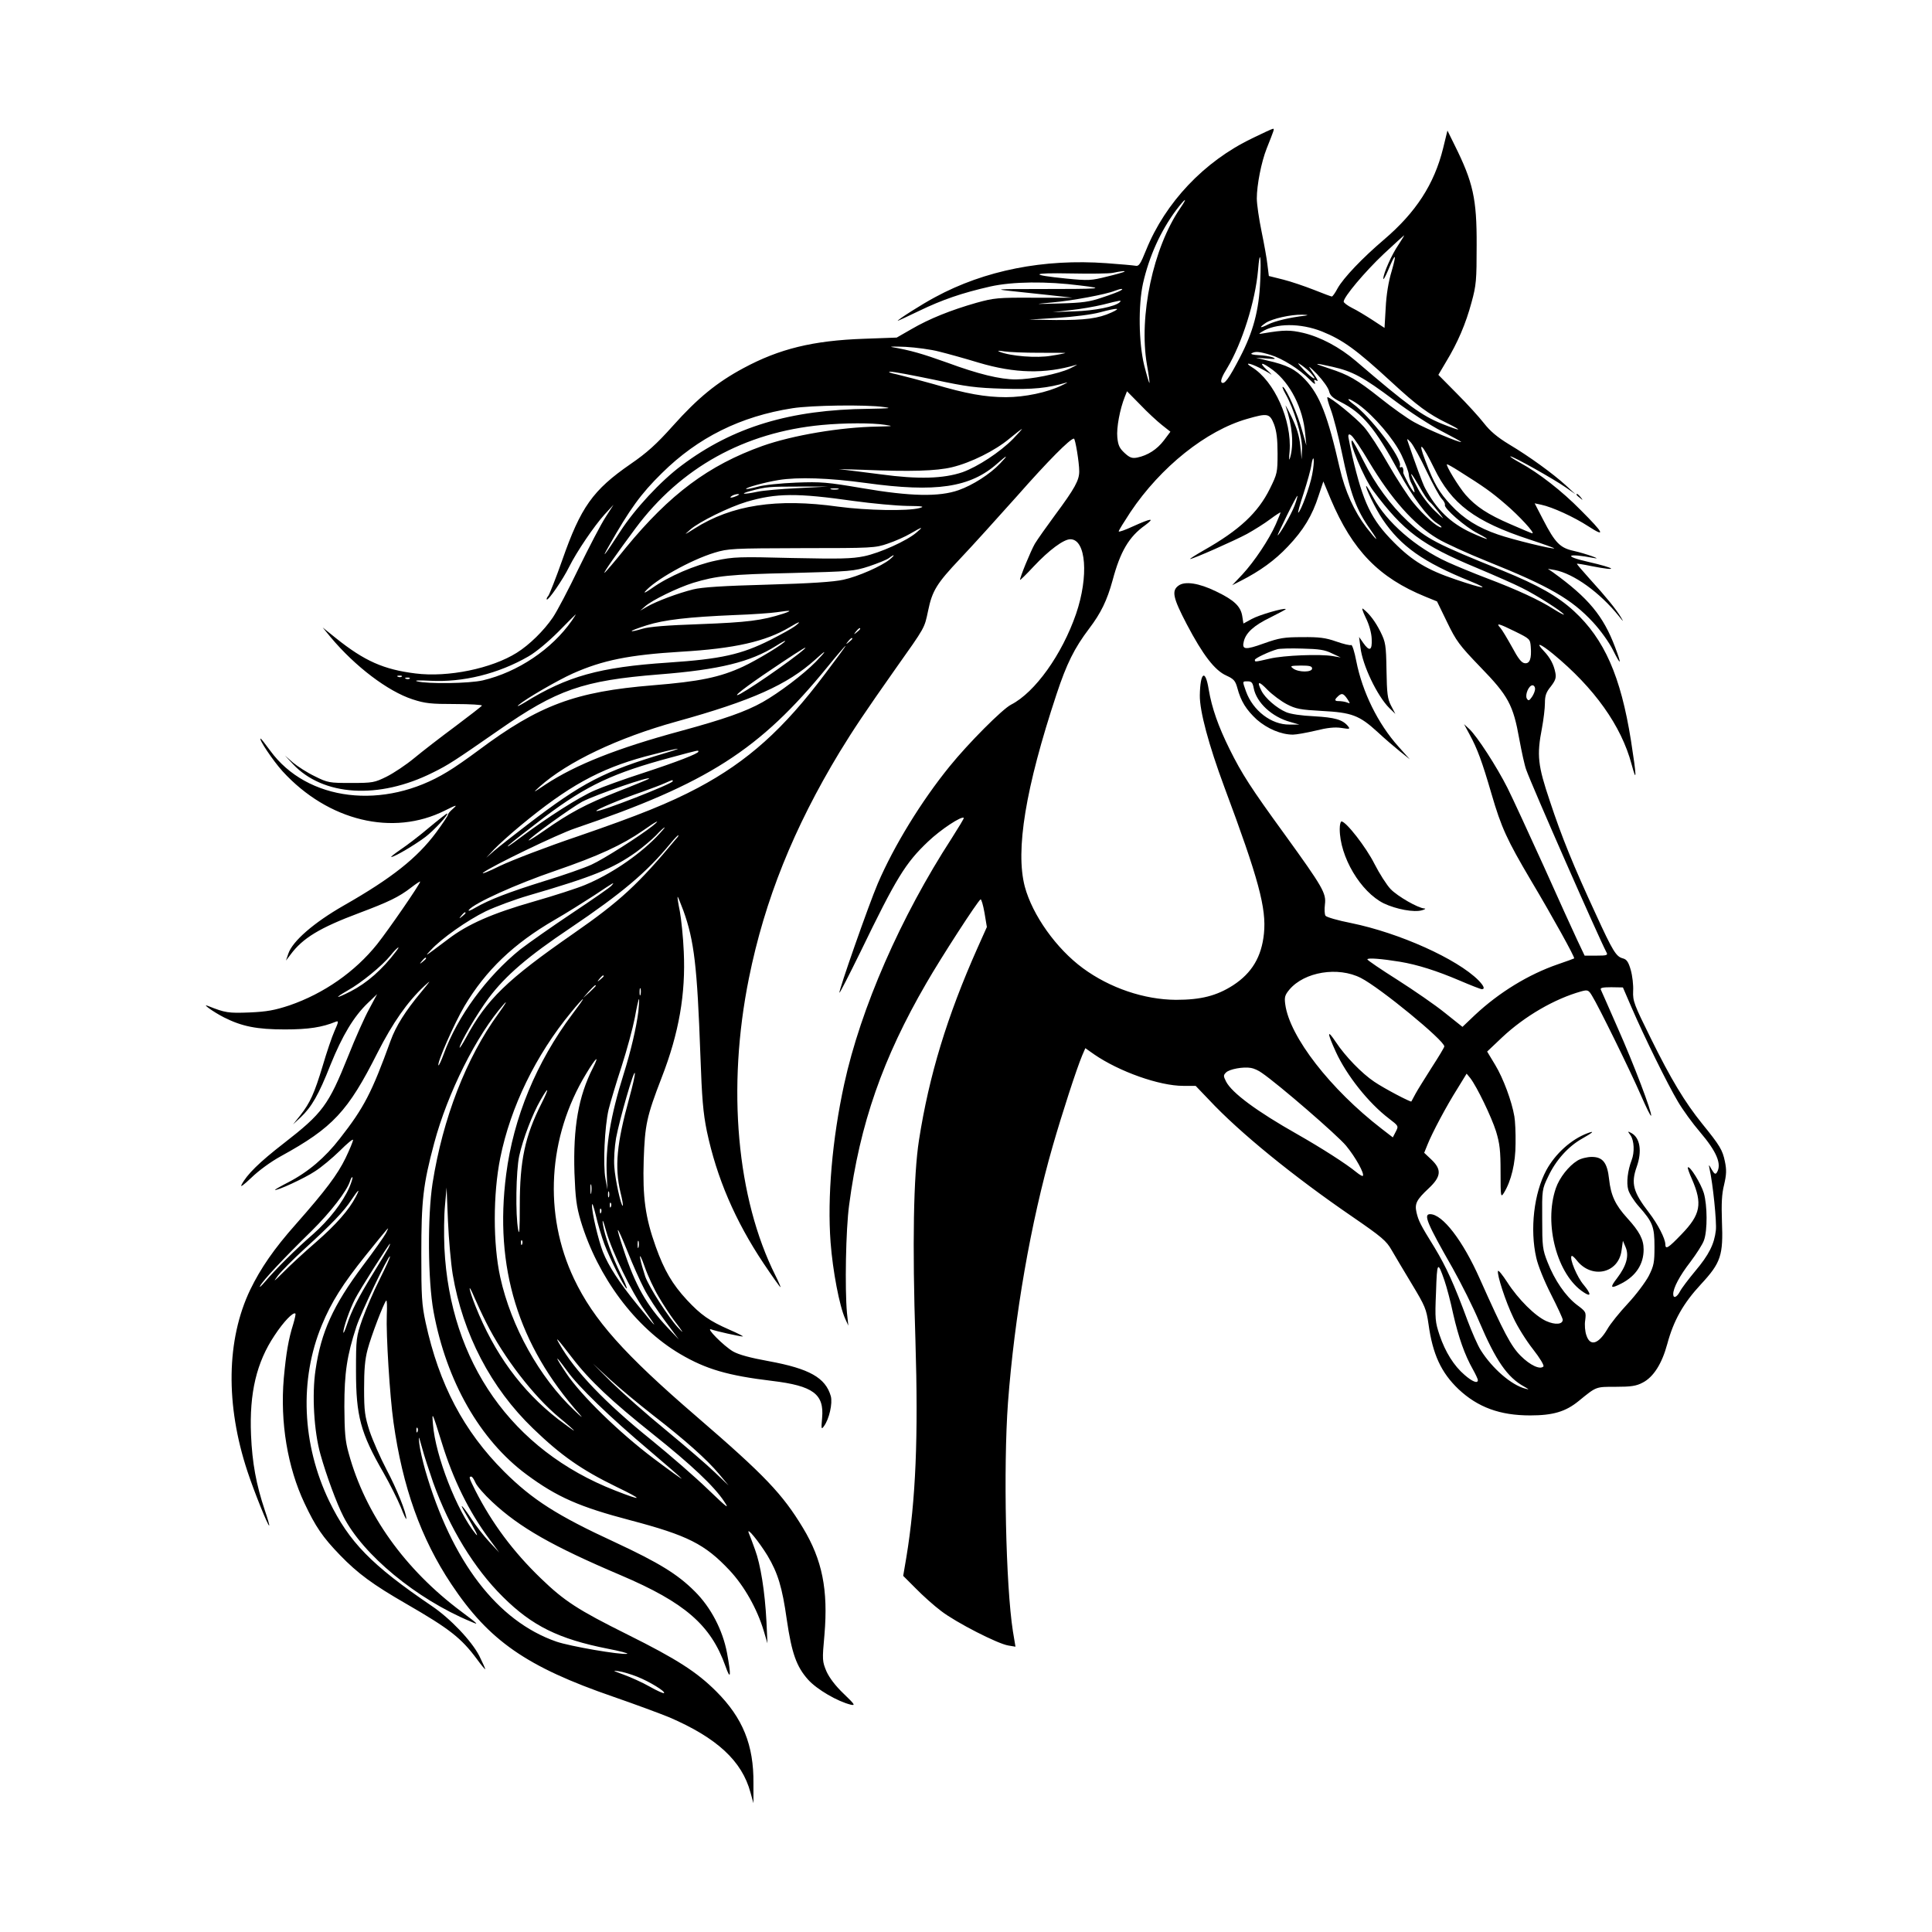<svg width="1500" height="1500" viewBox="0 0 1500 1500" xmlns="http://www.w3.org/2000/svg">
  <!-- Original SVG transformiert und zentriert -->
  <svg x="159.852" y="100.0" width="1180.296" height="1300" viewBox="0 0 770.37 848.5">
    g/2000/svg" viewBox="0 0 770.37 848.5">
  <defs>
    <style>
      .cls-1 {
        fill-rule: evenodd;
      }
    </style>
  </defs>
  <path class="cls-1" d="M530.07,4.9c-24.2,11.6-43.9,32.5-53.6,56.5-2.9,7.2-3.7,8.4-5.4,8-1.1-.2-7.7-.8-14.7-1.3-31.7-2.3-61.7,3.6-86.8,17.2-6.6,3.5-19,11.4-19,12,0,.1,4.8-2.1,10.8-5,11.8-5.7,21.7-9.1,36.2-12.4,11.3-2.5,28.4-2.7,45.5-.5,13.1,1.6,11.7,1.8-22.5,1.8-19.1,0-21.1.1-13.5.9,5,.5,14.2,1.5,20.5,2.2l11.5,1.3h-19.5c-18.3-.1-20.1.1-29.2,2.6-12.9,3.7-23.7,8-32.8,13.3l-7.5,4.3-16.5.6c-26,.9-43,5.1-61.2,14.9-13.4,7.2-23.1,15.1-35.7,29.2-8.4,9.4-13.2,13.7-21.5,19.4-19.1,13.2-25.2,21.8-34.6,48.7-3.2,9.1-6.4,17.1-7,18-.7.8-1.1,1.7-.8,1.9.7.7,8.1-10,11.3-16.5,3.9-7.8,12.6-20.6,17.9-26.5l4.6-5-4.1,6.4c-2.3,3.5-8.3,15.1-13.5,25.7-5.1,10.6-11,21.9-13.2,25.1-4.5,6.6-11.8,13.8-18.2,17.8-12.7,8-34.9,12.6-51.4,10.5-16.1-2-25.8-6.3-40.3-17.9l-6.7-5.4,4.1,5c12.4,14.8,28.9,27.3,41.4,31.4,6.4,2.1,9.3,2.4,21.6,2.4,7.7,0,13.9.4,13.6.8-.2.4-6.4,5.2-13.6,10.6-7.3,5.4-16.6,12.6-20.7,16s-10.4,7.6-14,9.4c-6.1,3-7,3.2-18,3.2s-11.8-.1-18.4-3.4c-3.8-1.8-8.7-5-11-6.9l-4.1-3.6,4,4.3c15.3,16.3,43.5,18.1,71,4.3,7.7-3.8,10.8-5.8,33.1-21.3,29.8-20.8,42.9-25.3,81.4-28.4,30.7-2.4,46.4-6.3,59.4-14.5,2.5-1.6,4.6-2.7,4.6-2.5,0,1.1-14.4,9.8-21.3,13-11.8,5.5-22.3,7.6-45.7,9.5-39.4,3.2-57.7,10-88.5,33-5.1,3.8-12.2,8.8-15.8,10.9-32.1,19.6-71,14.9-89.7-10.8-2.5-3.4-4.6-6.1-4.8-6.1-1.3,0,6.3,11.3,11.1,16.6,23.1,25.2,55.9,33.1,82.2,19.9,6-3,6.6-3.1,4.2-1-1.5,1.3-2.7,2.7-2.6,3.1.1.3-2.6,4.4-6,9-9.6,12.9-22.4,23.1-46.8,37-15.2,8.7-26,18.1-28.1,24.4l-1.2,3.5,2.3-3c6.2-8.4,14.8-13.6,34.8-21.1,14.9-5.6,20.1-8.1,26.2-12.8,2.6-2,4.7-3.4,4.7-3.1,0,1.2-16,24.4-21.8,31.7-11.2,14-27,25-44.4,31-7.6,2.5-11.4,3.2-20.3,3.6-10.7.4-12.2.2-21-3.3-3.6-1.5,2.6,3,8.1,5.8,9.1,4.6,16.7,6.1,30.9,6.1,12,0,18.9-1.1,25.7-3.9,1.6-.6,1.5,0-.6,4.7-1.3,2.9-4,10.9-6,17.7-4.2,13.9-6.3,18.6-11.4,25.1l-3.6,4.5,3.8-3.5c5.6-5.3,9.2-11.5,15.1-26.5,6.1-15.1,11.9-24.7,19-31.5l4.7-4.5-4,7.5c-2.3,4.1-7.1,14.9-10.7,24-10,24.9-12.9,28.8-32.6,44.1-12.4,9.6-18.7,15.8-21.4,21-.8,1.5,1,.2,4.9-3.5,3.7-3.6,9.8-8.1,15.1-11,26.2-14.4,33.9-22.6,48.9-52.4,7.8-15.3,15.1-25.7,23.6-33.7,3.8-3.5,3.6-3.2-1.5,3-8,9.6-12.8,17.2-15.5,24.7-9.5,26.2-13.4,33.8-25.7,49.5-7.5,9.7-16,16.9-26,22.1-3.9,2-7,3.8-6.9,3.9.7.7,15.1-5.9,20.3-9.4,3.2-2,8.8-6.7,12.6-10.4,3.7-3.7,6.7-6.2,6.7-5.5s-1.7,4.8-3.8,9.2c-4.1,8.4-10.1,16.4-25.1,33.4-11.2,12.6-17.9,22.4-23.2,33.3-12.1,25.3-12.6,58.3-1.4,92.1,3.4,10.3,10.5,27.9,11,27.4.2-.2-.8-3.6-2.2-7.7-4.4-13.1-6.4-24.1-7-38.2-.9-21.3,2.8-36.8,11.9-50.4,4.6-7,9.5-12.1,10.6-11.1.2.3-.3,2.6-1.1,5.3-2.4,7.6-3.6,14.5-4.8,27.5-1.9,22.3,1.9,45.1,10.5,63.3,5.6,11.9,9.2,17.2,18,26.3,9,9.3,16.6,14.9,33.6,24.7,22,12.7,27.8,17.3,35.7,27.9,2.3,3.2,4.3,5.5,4.3,5.2,0-.4-1.4-3.4-3-6.7-3.9-7.6-14.7-19-24.2-25.4-30.5-20.7-41.8-32.3-51.9-53.1-13.8-28.7-15.2-61.5-3.7-89.2,4.8-11.6,10.5-20.7,22.3-35.4,12.8-15.8,12.1-15.1,10.2-11.2-.9,1.7-6.1,9.1-11.7,16.5-15.1,20.2-21.2,33.6-24,52.8-1.9,12.5-.8,31.3,2.5,42.9,2.9,10.4,8.2,24.8,11.6,31.4,9.9,19.4,37,41.8,64.4,53.2,4.6,2,4.3,1.7-4.5-4.9-28.8-21.5-48.8-49.5-57.2-80.3-1.8-6.3-2.1-10.6-2.2-23.7,0-17.1,1.3-25.8,6.1-40.5,2.4-7.3,16.3-36.3,17-35.6.3.2-2.1,5.4-5.2,11.6-3.1,6.1-7,15.3-8.8,20.3-3.1,8.9-3.2,9.7-3.2,26.2,0,22.8,2.3,31.4,13.9,51.5,3.3,5.8,7.2,13.6,8.8,17.5,1.5,3.8,2.7,6.5,2.8,5.9.1-2.9-4.8-15.1-10-24.9-3.2-6.1-7-14.8-8.6-19.5-2.4-7.5-2.8-10.1-2.8-21.5,0-9.6.4-14.8,1.8-20,1.8-6.8,8.1-23.3,9.4-24.7.4-.4.5,2.9.3,7.3-.4,9.9,1.5,41,3.4,54.4,4.6,32.8,13.9,58.9,29.3,82,19.1,28.7,38.1,41.9,82.2,57.1,10.7,3.7,23.4,8.4,28.3,10.4,24.1,10.4,36.8,22.1,41.1,38.1l1.5,5.4v-10.1c.2-19.3-5.4-33.1-18.8-46.5-9.9-9.9-20-16.4-45.1-28.9s-31.9-16.9-43.9-28.5c-14-13.5-24.7-27.9-33.1-44.4-3.3-6.6-3.4-7.1-2.1-7.1.5,0,1.4,1.4,2.1,3,.7,1.7,4.5,6.1,8.5,9.8,13.9,13,30.6,22.5,65.2,37.2,32.4,13.8,45.6,25.2,53,46,2.7,7.7,3,5.1.8-6.7-2.2-11.6-8.2-23.1-16.4-31.2-8.6-8.6-18-14.4-40.3-24.8-29.5-13.6-41.9-21.6-56.2-35.8-20.5-20.5-33-44.2-39.8-75.5-2-9.3-2.2-13.3-2.2-35,0-26.9.9-35,6.5-55.9,6.8-25.5,21.5-54.9,35.4-70.6,2-2.2.7,0-2.9,5-16.3,22.4-28.1,53-33.3,85.8-2.6,16.9-2.4,49.3.5,65.1,6.5,35.2,23.5,65.1,47.2,82.6,15.4,11.4,26.9,16.4,52.4,23.1,29.2,7.7,37.9,12.1,50.4,25.4,7.5,8,14,19.6,17.3,30.6l1.9,6.4-.5-11c-.8-15.4-3-29-5.8-36.5-1.3-3.6-2.7-7.4-3.2-8.5-1.2-3.4,5.2,4.5,9.5,11.5,5.3,8.9,7.5,16.1,9.8,32.5,2.5,17,4.9,23.8,10.8,30.4,4.5,5,15,11.1,21.7,12.7,2.4.5,1.9-.2-3.7-5.6-4.1-3.9-7.2-8-8.7-11.3-2.1-5.1-2.2-5.6-1-18.7,1.9-22.6-1.1-37.8-10.9-54-10.4-17.2-19.2-26.5-54-56.5-36.7-31.6-52.1-48.9-62-69.7-15.6-32.8-13.3-71.9,6.1-103.9,5-8.3,7-10.1,3.5-3.1-7.4,14.5-10.1,30.2-9.4,53.3.5,12.9,1,16.9,3.2,24.4,8.6,28.4,27.6,54,50.4,67.4,13.1,7.7,24.1,10.9,46.5,13.6,20.9,2.5,26.5,6.7,25.4,18.8-.5,5.6-.4,6,.9,4.2,2.7-3.6,4.5-11.7,3.5-15.3-2.7-9.3-10.8-13.9-31.5-17.7-9.4-1.7-15.2-3.3-18-4.9-4.8-2.8-14.2-12.3-11.1-11.2,2.3.9,14.5,3.6,16,3.6.6,0-2.5-1.6-6.9-3.5-10-4.4-14.3-7.4-21.4-15-7.4-8-11.5-15-15.8-27-5.3-14.8-6.7-25.1-6.1-44,.6-17.8,1.5-22,9.1-41.7,8.8-22.6,12.2-42.5,11.2-63.8-.3-7.4-1.3-16.7-2-20.5-.8-3.9-1.3-7.1-1.1-7.3.1-.2,1.4,3,2.9,7,5.5,15.2,7,28.4,8.6,72.8.8,22.6,1.4,29.6,3.3,39,5,23.6,14.3,45.3,28.7,66.9,4.5,6.7,8.3,12.1,8.6,12.1.2,0-.9-2.6-2.5-5.8-19.7-39.3-24.7-95.2-13.5-150.7,8-39.7,22.7-76.2,46-114.7,7.1-11.6,12.7-20,28.4-42.3,15.1-21.3,14.5-20.3,16.4-29.2,2.1-10.2,4.3-13.8,16.3-26.5,5.9-6.2,18.9-20.6,28.9-31.8,15.5-17.6,26.8-29,28.7-29,.7,0,2.7,12.1,2.7,16.6s-2.2,8.6-12.3,22.2c-4.2,5.7-8.8,12.2-10.2,14.5-2.1,3.7-7.5,16.8-7.5,18.3,0,.3,3.2-2.8,7-6.9,7.7-8.2,15.1-13.7,18.5-13.7,8,0,9.4,18.8,2.9,37.8-7.1,20.6-20.8,39.8-32.9,46-4.4,2.2-21.7,19.6-31.1,31.2-14.4,17.7-28.3,40.4-36.5,59.5-4.5,10.5-20,54.7-19.4,55.3.2.2,4.9-9,10.5-20.4,18.3-37.8,22.9-45.3,34.4-56.2,6.4-6.1,17-13.1,18.1-12,.2.2-2.6,4.8-6.1,10.3-25.9,39.9-46.1,86.1-54.5,124.6-6.1,28-8.6,57.3-6.9,80.2,1.1,14.5,4.5,32.3,7.4,38.7l1.6,3.5-.7-6.5c-1.1-12.1-.6-42.2,1.1-54.6,5.4-41.1,17.1-74.5,39.1-112.4,7.6-13.2,26-41.6,27.5-42.5.4-.2,1.3,2.8,2,6.8l1.2,7.2-4.7,10.5c-15.5,34.8-24.6,64.8-29.7,97.5-2.8,18-3.4,52.7-1.8,101.5,1.5,48.9.2,80.8-4.6,109.9l-1.6,9.4,6.4,6.4c3.4,3.5,9.2,8.7,12.8,11.4,7.5,5.8,28.8,16.7,34.1,17.5l3.6.6-1.3-7.8c-3.6-23-4.9-82.9-2.5-115.9,3.3-43.8,11.5-91.2,22.7-130.1,4.6-16,12-38.9,14.9-45.8l1.6-3.7,4.4,3.1c12.8,8.8,33.1,16,45.2,16h6.3l6.8,7.1c15.4,16.5,42.8,38.8,72.6,59.2,15,10.3,17.3,12.3,19.9,16.9,1.7,2.9,6.3,10.7,10.3,17.3,6.7,11.1,7.3,12.6,8.4,20.2,2.1,15.3,6.4,24.6,15.2,33,9.8,9.2,21,13.3,36.3,13.3,11.6,0,18-1.9,24.6-7.3,9.1-7.4,8.5-7.2,18.8-7.2,7.7,0,10.4-.4,13.6-2.1,5.5-2.8,9.8-9.6,12.5-19.6,3.2-11.9,8.1-20.6,17.1-30.3,10.1-10.9,11.3-14.6,10.6-31.9-.3-8.9-.1-13.8,1.1-18.5,1.2-5.2,1.3-7.5.4-11.8-1.2-5.8-2.5-8-11.5-19.1-8.8-10.9-15.9-22.7-26-43.2-8.5-17.2-9.2-18.9-9-24,.2-3-.4-7.9-1.2-10.7-1.2-4.2-2.1-5.4-4-5.9-3.4-.9-5-3.4-13.7-22.4-11.3-24.4-17.3-39.1-23.3-57.3-6.1-18.1-6.7-23.1-4-37,.8-4.3,1.5-10,1.5-12.7,0-3.7.6-5.5,3-8.4,2.3-3,2.8-4.4,2.3-6.9-.8-4.2-2.6-7.6-5.8-11-4.6-4.8-2-4,4.6,1.4,20.9,17.2,34.6,36.4,39.8,55.9,2.7,10.1,2.6,6.5-.3-12-5.2-32.7-13.5-51.4-28.9-65.6-8.3-7.6-18.1-13.1-35.9-20.4-34-13.7-38.8-16.2-48.3-25.1-8.8-8.3-16.4-18.6-22.5-30.7-2.8-5.6-5.4-10.2-5.7-10.2-2,0,5.9,19,10.6,25.3,15.5,20.8,24.8,27.7,52.5,39.2,8.8,3.7,19.1,8.2,23,10.2,7.5,3.7,20.1,11.8,21.2,13.4.3.5-2-.7-5.2-2.7-7.2-4.6-18.4-9.8-34-15.7-6.6-2.5-15.5-6.2-19.7-8.1-16.2-7.4-31-20.3-37.7-32.8-1.7-3.2-3.3-5.8-3.5-5.8-1,0,4.8,11.9,8.3,17,9.2,13.6,20.5,21.6,44.2,31.2,11.1,4.5,7.1,4.1-7.2-.8-14.3-4.8-22-9.4-31.3-18.8-11.5-11.5-15.6-20.1-21.1-43.6-.9-4.1-1.8-8.6-2-9.8q-.2-2.3,1.7-.6c1.1,1,5,6.8,8.6,12.9,11.5,19.2,22.8,32,34.9,39.2,3.8,2.3,15.2,7.5,25.4,11.6,31.1,12.5,42.5,19,53.4,30.8,3.8,4.1,8.1,10.1,10.1,14.1,4.1,8.2,4.5,7.6,1.1-1.4-6-16-13.6-25.1-31.6-38.1l-2.5-1.7,3.5.6c9.5,1.8,22.8,11.3,32.5,23.4,2.4,3,2.5,3.1,1,.5-2.4-4-7.6-10.4-15.8-19.4-3.7-4.1-6.6-7.5-6.5-7.7.2-.1,3.5.4,7.3,1.2,14.3,2.8,13,1.2-1.8-2.2-12.9-2.9-10.3-4.5,3-1.9,5,1-3.9-2.2-10.1-3.6-6.9-1.5-9.4-4-15.5-15.8l-4.3-8.3,3.3.7c5.7,1.2,16.6,6.2,24,11,8.8,5.7,7.9,3.6-3.9-8.2-9.6-9.8-21.5-19-30.7-24-3.3-1.8-5.5-3.3-5-3.3,1.5,0,22,11.5,28,15.7l5,3.5-5-4.6c-6.5-5.9-18.3-14.5-28.7-20.7-5.9-3.6-9.5-6.6-12.7-10.7-2.4-3.1-8.6-9.9-13.8-15.1l-9.3-9.4,3.9-6.6c5.9-9.7,10-19.3,12.9-30.1,2.4-8.7,2.6-11.2,2.6-29,.1-23.6-1.8-31.9-11.2-50.8l-3.6-7.3-2.2,9c-4.5,18.2-13.8,32.5-30,46.3-10.8,9.2-20.4,19.2-23.5,24.7-1.2,2.3-2.5,4.1-2.9,4.1-.3,0-4.4-1.5-9.1-3.4-4.6-1.8-11.6-4.2-15.6-5.2l-7.2-1.8-.7-5.6c-.3-3-1.7-10.7-3-17-1.3-6.3-2.4-13.8-2.4-16.7,0-6.8,2.3-18.5,5-25.3,3.8-9.6,4-10,3.2-10-.4,0-5.2,2.2-10.7,4.9ZM493.77,40.2c-13.8,20.1-21.1,54.8-16.9,79.3.9,4.9,1.4,9.1,1.3,9.3-.2.2-1.4-3.9-2.7-9-2.8-11.5-3-30.4-.6-41.4,3.1-13.7,8.8-26.4,16.8-37.2,4.7-6.2,6.2-7,2.1-1ZM604.37,58.7c-3.4,4.9-7.8,14.8-7.7,17.3,0,.8,1.1-1.2,2.5-4.5,3.7-8.9,4.4-8.7,1.7.7-1.6,5.2-2.7,12.1-3,18.5l-.6,10.2-6.1-4c-3.4-2.2-8-5-10.3-6.1-2.4-1.2-4.3-2.7-4.3-3.2,0-2.4,10.7-15.1,20.2-24.1,5.6-5.2,10.3-9.5,10.4-9.5.2,0-1.1,2.1-2.8,4.7ZM534.27,77.2c-.6,14.8-3.6,25.9-10.3,38.7-5.5,10.6-7.9,14-9.3,12.6-.6-.7.3-3.2,2.9-7.3,7.5-12.5,14.2-33.7,15.6-49.5.9-11.1,1.7-7.6,1.1,5.5ZM465.47,72.4c-.2.2-4.2,1.4-8.9,2.5-7.9,2-9.3,2.1-20.5,1-19-1.9-18.1-3,2-2.6,9.9.2,19.6.1,21.5-.3,4.4-.9,6.5-1.1,5.9-.6ZM463.47,82c-.8.5-5,2.1-9.3,3.5-6.4,2.2-10,2.7-21.4,3-13.5.4-13.6.4-3.9-.5,10.2-.9,27.3-4.1,31.7-5.9,3.1-1.2,5-1.3,2.9-.1ZM463.07,87.9c-2.3,2.2-12.7,4.3-23,4.6l-11,.4,9-1c5-.5,12.4-1.8,16.5-2.8,9.1-2.3,9.7-2.4,8.5-1.2ZM458.87,93.1c-6.5,3-13.4,3.9-28.2,3.8l-13.6-.2,14.5-.9c8-.5,17.6-1.7,21.5-2.8,9-2.4,11.1-2.3,5.8.1ZM557.07,94.7c-7.8.9-15.3,2.7-18.7,4.4-4.4,2.2-5,1.8-1.2-.8,3.3-2.1,12.4-4.2,18.4-4.1,2.8.1,3.4.2,1.5.5ZM565.57,102.7c10.6,4.3,17.3,9.1,35.2,25.6,13,12,18.8,16.3,28.3,20.9,8.3,4.1,7.1,4.2-2.7.3-10.3-4.2-17.1-9.1-43.7-31.9-8.1-6.9-17.8-12.1-26.7-14.2-6.5-1.5-9.7-1.5-19.8.2-2.8.5-2.9.4-1.1-.7,7-4.5,19.6-4.5,30.5-.2ZM371.57,112.9c4.1,1,13.1,3.5,20,5.6,18.5,5.5,33.7,5.8,49.5,1.1,1.1-.4-.4.5-3.3,1.9-5.8,2.7-19.5,5.5-27.4,5.5s-19-2.7-34.7-8.5c-12.9-4.6-18.4-6.2-28.1-7.9-1.4-.3,1.8-.3,7-.1,5.2.3,12.9,1.3,17,2.4ZM422.37,113.5c7.2,0,13.2,0,13.2.1s-3.2.8-7.2,1.4c-7.3,1.3-20.7.2-26.1-2-1.5-.6-.8-.7,2.3-.2,2.5.4,10.5.7,17.8.7ZM539.57,114.6c6,1.8,14.7,7.3,19.8,12.5,2.1,2.2,3.1,2.7,2.6,1.5-.6-1.5-.4-1.7.6-1.1,1.5.9,1-.2-2.7-5.5-1.6-2.3-.5-1.5,3.2,2.3,3.1,3.3,5.8,7.1,6.1,8.7.5,2.1,1.8,3.4,5.8,5.4,11.2,5.7,17.5,13.2,29.6,35.5,7,12.8,14.5,22.9,19.3,26,1.8,1.1,2.7,2.1,2.1,2.1-1.9,0-9-6.2-14.1-12.5-2.7-3.3-8.5-12.2-12.8-19.7-4.3-7.6-9.8-16-12.2-18.7-4-4.6-16.9-15.1-18.5-15.1-.4,0,.4,2.9,1.7,6.4s3.8,13.1,5.5,21.3c4.5,21.6,7.3,29.2,14.6,39.5,4.8,6.8,3.4,5.9-2.1-1.2-6.1-8-10.8-18.3-13.5-30-6.1-26.8-10.1-37-17.5-44.9-4.9-5.2-9.1-7.4-19.3-9.7l-5.7-1.4,5.5.4c4.4.4,5,.3,3-.6-1.4-.5-4.6-1-7.2-1.1-2.5-.1-4.1-.5-3.5-.9,1.8-1.1,3.8-1,9.7.8ZM559.97,123.9c3.9,4.3.8,2.9-3.5-1.6-3.4-3.6-3.7-4.2-1.4-2.6,1.7,1.2,3.9,3,4.9,4.2ZM533.87,121.1c2.3,1.2,4.9,2.6,5.8,3.3.8.6,0-.4-2-2.2-4.5-4.2-2.5-4.1,3.1.1,8.7,6.6,15.2,19.3,16.3,32.2l.6,6-2.1-7.4c-2.2-8.2-7.6-20.5-9.6-22.2-.8-.6-.3.9,1.1,3.4,4.4,7.8,8.5,21.5,8.4,27.6l-.2,5.6-.7-7c-.5-5-1.8-9.1-4.4-14.5-2-4.1-3.4-6.6-3-5.5,3.4,10,4.2,19.3,2.3,26-.6,2.1-.7,1.2-.3-3.1,1.2-15.6-7.7-35.6-19.1-42.6-4.1-2.5-1.4-2.3,3.8.3ZM570.87,120.6c10.2,2.3,15.6,5.2,31.2,16.9,7.6,5.7,18.4,12.8,24.1,15.7,5.6,2.9,10.1,5.4,10,5.5-.6.6-17.9-6.7-23.8-10-3.5-1.9-11.2-7.4-17.2-12.2-12.1-9.6-16-11.8-26.1-15.1-8.4-2.7-7.9-3,1.8-.8ZM368.77,127.1c16.8,3.6,21.4,4.2,35.3,4.6,15.1.5,22.5-.3,32-3.1,1.1-.4.1.3-2.3,1.4-7.3,3.6-18.9,6-28.3,6-10.4,0-20.1-1.7-36.6-6.6-6.8-1.9-15.1-4.1-18.5-4.9-3.5-.7-5.1-1.4-3.6-1.4,1.5-.1,11.4,1.8,22,4ZM484.47,150.1l4.3,3.4-3.3,4.4c-3.5,4.6-8.2,7.6-13.5,8.7-2.6.5-3.8.1-6.4-2.3s-3.3-3.9-3.7-7.9c-.5-4.8,1.3-14.4,3.8-20.6l1.1-2.8,6.7,6.8c3.6,3.8,8.6,8.4,11,10.3ZM584.17,139.8c7.8,5.7,17.8,17.4,21.7,25.5,2,4.2,3.7,8.7,3.7,10,.1,1.2.7,3.3,1.5,4.7s1.4,3.2,1.4,4c.1.8-1.3-.9-2.9-3.8-1.6-3-2.9-5.7-2.8-6,.2-2-.3-3.2-1.2-2.7-.5.3-.7,0-.5-.7,1.4-3.6-15-25.2-24-31.6-1.6-1.2-2.5-2.2-1.9-2.2s2.9,1.3,5,2.8ZM343.57,141c4.4.6,2.9.7-7.7.9-39.8.4-68.8,9.2-94.8,28.7-10.6,7.9-23.7,22-31.2,33.6-7.5,11.6-10,14.8-5.7,7.3,10.6-18.7,16.2-26.5,26.9-37,18.3-18.1,39.9-28.8,66.2-32.9,9.5-1.5,37.3-1.9,46.3-.6ZM541.27,149.7c1.3,3.5,1.8,7.5,1.8,14.9,0,9.6-.2,10.3-3.9,17.8-6,12.1-15.3,20.9-33.5,31.2-4.2,2.4-7.3,4.4-6.9,4.4,1.5,0,22.5-9.3,28.8-12.7,3.6-2,8.9-5.3,11.8-7.5,2.8-2.1,5.2-3.6,5.2-3.4,0,.3-1.1,3-2.4,6-3.5,7.9-10.9,18.9-16.9,25.4l-5.2,5.5,4.5-2.3c9.6-4.9,17.1-10.3,23.7-17.3,7.9-8.3,12.4-15.7,15.6-25.8l2.4-7.2,3.7,8.9c11.1,26.2,24.5,39.9,48,49.5l5.9,2.4,5.1,10.5c4.6,9.5,6.1,11.6,16.8,22.7,14.2,14.6,16.7,19.2,19.8,36.6,1.2,6.5,2.7,13.4,3.5,15.5,2.9,8.2,36.7,85,40.6,92.4.9,1.6.4,1.8-5,1.8h-6l-3.7-7.8c-2-4.2-9.7-21.2-17.1-37.7-7.5-16.5-15.7-34.3-18.3-39.5-5.4-10.7-15.4-26.2-19.4-29.9l-2.6-2.4,2.9,5.4c3.8,7,6.2,13.4,11,29.9,5,17.2,7.9,23.4,20,43.9,11.2,18.8,22.4,39.1,21.9,39.5-.1.1-3.9,1.5-8.3,3-14.8,5.1-29.7,14.2-42,25.7l-6.3,6-8.9-7.1c-4.8-3.9-15.7-11.4-24-16.7-8.4-5.3-15.3-10-15.3-10.4,0-.9,7.3-.3,16.5,1.2,9,1.5,18.7,4.6,30.2,9.5,5.6,2.4,10.7,4.4,11.3,4.4,1.7,0,1.1-1.6-1.7-4.5-10.9-10.9-40.1-24-64.5-29-6.7-1.3-12.5-3-13-3.7-.5-.7-.6-3.3-.3-5.8.7-5.6-1-8.6-20.3-35.3-17.3-23.8-21.8-30.8-28-43.3-5.7-11.5-9-20.8-10.6-30.3-1.7-10.6-4.3-8.8-4.5,3-.1,8,4.5,25.1,12.4,46.4,17.4,46.6,21.4,61.5,20.1,74.3-1.2,11.8-6.1,20-15.6,26.2-8.4,5.4-16.4,7.4-29,7.4-16.1-.1-33.5-6-47.1-16-13.5-9.9-25.6-26.9-29.5-41.4-4.8-18.4.3-49.8,16.1-97.5,5.1-15.4,9-23.3,16.5-33.2,6-7.9,9.1-14.3,11.9-24.5,3.9-14.6,8.3-22.1,16.5-27.9,5.2-3.9,3.1-3.6-6,.5-4.1,1.9-7.4,3.1-7.4,2.6s2.7-4.8,5.9-9.7c15.4-23,38.5-41.4,59.2-47.3,10.4-3,11.4-2.8,13.6,2.7ZM344.07,150c4.6.7,4.3.7-3.8.9-18.7.3-42.9,4.4-58.2,9.8-27.4,9.8-47,24.5-69.2,51.5-5.7,7.1-10.6,12.8-10.9,12.8-.6,0,6.2-9.7,15.7-22.5,22.9-30.8,55.2-48.7,94.4-52.4,11.6-1.1,25.6-1.1,32-.1ZM409.07,157.1c-6.7,6.8-17.9,14.1-25.6,16.9-9.7,3.3-22.4,3.7-41.5,1.1-8.8-1.1-17.9-2.3-20.4-2.5-2.5-.2,2.7-.1,11.5.2,24,1,37.1.6,45-1.3,9.6-2.3,21.8-8.4,29-14.4,3.3-2.7,6.2-5,6.5-5,.2-.1-1.8,2.2-4.5,5ZM618.57,173.5c3.2,6.6,6.6,12.9,7.7,14,1.1,1.1,1.8,2.5,1.6,3.1-.6,1.7,10.3,11.2,16.6,14.4,7.7,4,5.6,3.7-3.4-.4-10.3-4.8-17.4-11.6-23.3-22.6-1.1-2-5-12.6-8.7-23.5-.6-1.7-.3-1.6,1.6.5,1.2,1.4,4.8,7.9,7.9,14.5ZM622.37,171.9c8.8,18.2,20.6,27.1,48.3,36.2,7.1,2.3,12.8,4.4,12.6,4.5-.5.6-21.4-4.5-28.5-7-10-3.4-17.4-8-23.8-14.9-6.1-6.6-8.5-10.6-13-22.5-4.2-10.9-1.7-8.8,4.4,3.7ZM402.47,169.6c-5.1,5.4-13.9,11-21,13.5-9.9,3.5-24.4,3.2-48.9-1-17.7-3-20.8-3.3-33.5-2.8-7.8.3-16.4,1.2-19.5,2.1-3,.8-5.6,1.3-5.8,1.1-.6-.6,9.6-3.4,16.4-4.5,9.9-1.6,25.4-1.1,44.4,1.5,35.4,4.9,52.8,2.3,66.5-9.9,5.2-4.6,5.8-4.6,1.4,0ZM560.57,175.4c-1.2,6.2-5.6,18.2-7,19.1-.4.3.8-4.1,2.7-9.8,1.8-5.6,3.7-12.2,4-14.7.4-2.5.9-3.6,1.1-2.6s-.1,4.6-.8,8ZM635.27,173.6c12.4,7.8,16.1,10.4,23.4,16.7,6.8,5.8,15,14.7,13.5,14.7-.3,0-5.3-2.1-11-4.6-11.6-5-17.5-8.9-22.8-14.9-3.5-4-10.5-15.5-9.4-15.5.3,0,3.2,1.6,6.3,3.6ZM614.97,181.3c1.9,3.5,4.2,7,5.1,7.7s3,3.2,4.7,5.4c3.1,4.1,3.1,4-2.1-.9-2.9-2.8-6.7-7.7-8.4-11q-4-7.5-3.4-7.5c.3,0,2.1,2.9,4.1,6.3ZM299.87,182.1c-8.3.4-17.5,1.2-20.3,1.8-7.1,1.5-9.6,1.3-3.5-.4,8-2.1,9.2-2.2,24.5-2.2h14.5l-15.2.8ZM320.37,182.7c-1,.2-2.6.2-3.5,0-1-.3-.2-.5,1.7-.5s2.7.2,1.8.5ZM269.07,186c-2.7,1.2-4.3,1.2-2.5,0,.8-.5,2.2-.9,3-.9,1,0,.8.3-.5.9ZM328.27,188.6c9.4,1.3,21.6,2.4,27,2.5,8.2.1,9.2.3,6.3,1.1-5.9,1.6-26.7,1.2-41-.7-31.3-4.4-54.1-.9-73,11.1-5.4,3.4-5.5,3.5-2,.4,4.5-3.9,19.5-11.3,28.5-14,15-4.4,25.4-4.5,54.2-.4ZM551.67,191c-1.6,4.3-7.7,15-8.6,15-.1,0,2-4.5,4.7-10s5.1-10,5.3-10c.3,0-.4,2.3-1.4,5ZM360.07,204.6c-4.9,4.2-18.4,10.3-26.5,12-6.3,1.3-12.2,1.4-36.5.9-26.7-.7-29.8-.6-38.6,1.3-10.6,2.2-24,8-32.3,13.9-2.8,2-4.4,2.8-3.7,1.9,4.8-5.8,23.1-16.1,35.3-19.8,7-2.1,8.9-2.2,44.3-2.3,35.6,0,37.2-.1,43.5-2.3,3.6-1.2,8.8-3.5,11.5-5.1,6.2-3.6,6.8-3.7,3-.5ZM346.57,218.2c-4.1,3.4-16.1,8.7-23.5,10.3-4.8,1.1-16.9,1.9-38.5,2.5-22.3.6-33.3,1.3-37.6,2.4-7.7,1.9-18.6,6-23.3,8.7l-3.6,2.1,2.5-2.2c3.6-3.2,16.4-9.4,24.3-11.9,11.9-3.6,18.4-4.3,50.2-5,29.8-.8,31.3-.9,39-3.4,4.4-1.5,8.9-3.3,10-4.1,3-2.3,3.4-1.8.5.6ZM292.57,245.7c-10.8,3.5-18.3,4.4-42,5.3-17.1.6-26,1.3-29.5,2.4-2.7.8-5.1,1.4-5.3,1.1-.2-.2,3.2-1.5,7.6-2.9,8.9-2.8,21-4.2,44.7-5.2,8.8-.3,18.3-1,21-1.4,7.5-1.1,8.5-1,3.5.7ZM185.47,249.2c-10.2,14.6-27.4,26.1-45.1,30.3-6.7,1.6-28,1.9-33.3.5-1.8-.5.9-.6,6.5-.3,16.7.9,34.6-3.5,50-12.4,3.8-2.2,10-7.4,15-12.4,4.7-4.8,8.6-8.7,8.8-8.8.2-.1-.7,1.4-1.9,3.1ZM298.57,252c-1.4,1.1-7,4.2-12.5,7-14.7,7.4-25,9.7-51.8,11.5-34.8,2.3-51.2,6.9-72.7,20.2-3,1.8-4.4,2.4-3,1.2,3.6-3.1,19.6-12.4,27.4-15.9,15.1-6.7,28.4-9.4,54.6-11,27.4-1.6,43.1-5.2,55.2-12.4,5.1-3.1,6.3-3.3,2.8-.6ZM663.57,254.8c7.3,3.6,7.5,3.8,7.8,7.6.5,6.1-.5,8.8-3.1,8.4-1.6-.2-3.3-2.4-6.4-8.2-2.4-4.3-5-8.7-5.9-9.7-2.5-2.7-.9-2.3,7.6,1.9ZM331.57,253.4c0,.2-.8,1-1.7,1.7-1.6,1.3-1.7,1.2-.4-.4,1.3-1.6,2.1-2.1,2.1-1.3ZM327.57,258.4c0,.2-.8,1-1.7,1.7-1.6,1.3-1.7,1.2-.4-.4,1.3-1.6,2.1-2.1,2.1-1.3ZM313.77,276.2c-21.1,28.1-39.2,44.3-64.3,57.7-14.7,7.8-30.1,14-60.9,24.6-15.7,5.3-33.4,12.1-39.5,15-6,3-9.9,4.5-8.5,3.4,4.1-3.2,37.8-19.5,46.5-22.4,67.1-22.8,93.6-39.7,127.9-81.8,4.8-5.9,8.9-10.7,9.2-10.7.2,0-4.5,6.4-10.4,14.2ZM303.07,263.8c-6.4,5.7-31.9,23.2-33.8,23.2-1.4,0,8.3-7.1,22.8-16.7,10.1-6.7,13.4-8.7,11-6.5ZM309.07,270.1c-6.3,6.4-18.6,15.7-26.9,20.4-8.7,4.9-19.7,8.7-41.3,14.6-32.6,8.8-53.6,17.2-68.8,27.2-6.4,4.3-6.6,4.4-3,1.1,14.1-12.6,39.7-24.8,69.3-33,38.3-10.6,56.3-18.7,70.4-31.4,6-5.5,6.2-5,.3,1.1ZM99.27,277.6c-.3.3-1.2.4-1.9.1-.8-.3-.5-.6.6-.6,1.1-.1,1.7.2,1.3.5ZM103.27,278.6c-.3.3-1.2.4-1.9.1-.8-.3-.5-.6.6-.6,1.1-.1,1.7.2,1.3.5ZM673.57,283.8c0,1-.7,2.8-1.6,4.1-1.4,2-1.8,2.1-2.6.8-1-1.9,1-6.7,2.9-6.7.7,0,1.3.8,1.3,1.8ZM233.57,316.1c-32.1,9.6-42.6,15-71,36.8-6.9,5.3-14.3,11.1-16.5,13l-4,3.5,4-4.3c2.2-2.3,8.3-7.8,13.5-12.1,23.9-19.8,39.8-28.6,63-34.9,15-4,22.4-5.4,11-2ZM249.57,315.6c0,1-10.8,5.2-27.9,10.8-9.6,3.1-20.7,7.1-24.5,8.8-7.8,3.3-24.1,13.7-38.1,24.2-4.9,3.7-7.4,5.3-5.5,3.5,1.9-1.7,10-8,18-14.1,21.4-16.1,34.9-22.4,64.4-30.3,14.1-3.8,13.6-3.7,13.6-2.9ZM224.47,329.4c-.2.2-7.4,3.2-15.9,6.5-16.2,6.4-24.2,10.7-37.2,19.8-4.3,3-7.8,5.2-7.8,4.9,0-1,21.6-16.6,27.1-19.6,6.9-3.6,35.9-13.6,33.8-11.6ZM236.57,330.6c0,1.3-37.7,16-38.7,15.1-.5-.6,12.7-6.1,23.2-9.7,4.4-1.6,9.6-3.5,11.5-4.4,4.1-1.8,4-1.8,4-1ZM226.57,353.1c-6.5,5.2-25.2,17.1-31.2,19.8-3.7,1.7-14.3,5.4-23.5,8.2-18.3,5.7-28.2,9.5-35.3,13.6-2.5,1.5-3.9,2-3.3,1.1,2.9-3.5,23.9-13,43.8-19.8,21.8-7.5,33.8-13,44.6-20.5,6.6-4.7,9.2-5.9,4.9-2.4ZM228.07,359.1c-9.5,9.6-23.2,18.8-36,24.1-3.8,1.6-15.5,5.4-26,8.4-21,6-33.5,11.5-43.4,19.1-12.5,9.4-12,9-8.6,5.4,5.3-5.8,18.4-15,27.8-19.6,5.1-2.4,14.8-6,21.7-8,32.6-9.5,42.7-13.6,54.5-22,3.3-2.4,7.8-6.2,10-8.4,2.1-2.3,4.1-4.1,4.4-4.1s-1.7,2.3-4.4,5.1ZM238.37,359.7c-19.3,23.2-28.5,31.7-52.1,48.1-33.7,23.4-44,33.4-54.4,52.7-1.8,3.3-3.3,5.6-3.3,5.1,0-2.1,8.9-17.3,14.8-25.2,8.5-11.3,19.8-21,41.3-35.4,26.1-17.6,38.8-28.3,50.7-42.8,1.9-2.3,3.7-4.2,4-4.2s-.1.8-1,1.7ZM205.57,383.5c-.7.9-9.7,7.1-19.9,13.9-10.2,6.8-22,15.1-26.3,18.4-17.2,13.9-31.9,34-38.9,53.2-1.2,3.3-2.4,5.8-2.6,5.6-1-.9,8.1-21.5,13.2-30.1,10.8-18.1,24.9-31.6,45.6-43.6,6.1-3.5,15.1-9.2,20.2-12.5,10.5-7,10.4-6.9,8.7-4.9ZM131.57,397.4c0,.2-.8,1-1.7,1.7-1.6,1.3-1.7,1.2-.4-.4,1.3-1.6,2.1-2.1,2.1-1.3ZM96.47,416.7c-7.2,9.5-14.8,16.1-23.1,20.4-7.7,3.9-8.7,3.7-1.6-.4,7-3.9,17.6-12.6,21.8-17.8,3-3.8,5.6-5.7,2.9-2.2ZM111.57,420.4c0,.2-.8,1-1.7,1.7-1.6,1.3-1.7,1.2-.4-.4,1.3-1.6,2.1-2.1,2.1-1.3ZM585.27,430.3c9.8,5,42.3,31.7,42.3,34.7,0,.5-2.9,5.3-6.4,10.7-3.4,5.4-7.2,11.4-8.2,13.3s-2,3.7-2.1,3.9c-.3.5-14-6.7-18.8-10-6.3-4.2-14.7-12.9-19.4-20-4.6-6.9-4.6-5.1-.1,4.8,5.5,12,16.6,26,27,33.9,4.8,3.7,4.9,3.7,3.4,6.6l-1.5,2.9-5.7-4.4c-25.9-20-46.6-46.6-48.8-63-.5-3.7-.2-4.7,2.1-7.5,7.6-9,24.6-11.8,36.2-5.9ZM201.57,429.4c0,.2-.8,1-1.7,1.7-1.6,1.3-1.7,1.2-.4-.4,1.3-1.6,2.1-2.1,2.1-1.3ZM197.57,434.3c0,.2-1.5,1.6-3.2,3.3l-3.3,2.9,2.9-3.3c2.8-3,3.6-3.7,3.6-2.9ZM220.27,438.7c-.3,1-.5.4-.5-1.2,0-1.7.2-2.4.5-1.8.2.7.2,2.1,0,3ZM722.47,445.3c6.4,14.8,18.3,39,23.5,47.7,2.4,4.1,7.4,11,11.1,15.3,8.6,10.1,11.2,16.4,8.6,20.6-.7,1.1-1.3.7-2.6-1.5-1.5-2.7-1.6-2.8-1.1-.4,1.7,7.5,3.7,27.1,3.2,31.2-.8,7-3.5,12.4-10.5,20.7-3.4,4.1-6.9,8.7-7.7,10.3-1.6,3-3.4,3.7-3.4,1.3,0-3.1,3.2-9.2,8.7-16.3,3-4,6.2-8.9,6.9-11,1.8-5,1.7-17.7-.1-23.9-1.4-4.7-7.1-14-8.1-13-.2.2.7,2.9,2.1,6,5.4,12.4,4.4,17.9-5.3,27.9-6.8,7.1-8.2,7.9-8.2,5-.1-2.9-3.7-10-8.3-16-8-10.4-9.2-14.7-6.2-23.2,2.8-7.9,1.7-14.7-2.7-17.1-2-1.1-2-1-.4,1.2,1.8,2.7,2.1,8.5.5,12.6-2,5.2-2.7,11.4-1.7,14.9.5,1.9,2.9,5.7,5.3,8.4,7.1,8,8,10.3,8,20.5,0,8-.3,9.6-2.9,14.8-1.7,3.2-6.4,9.5-10.6,14s-8.9,10.3-10.4,13c-4.5,7.6-8.7,8.9-10.6,3.1-.7-1.9-1-5.4-.6-7.7.5-4.1.4-4.3-4.3-7.8-5.7-4.4-11.2-12.4-14.8-21.6-2.5-6.3-2.7-8-2.7-21.8-.1-14.8-.1-15.1,3.1-21.7,3.8-8.1,10.1-15.1,17-19,5.7-3.2,6.8-4.3,2.8-2.8-8.2,3.1-16.2,10.3-20.8,18.7-6.3,11.7-8.4,30-5.1,44.4.9,4.1,4.1,11.9,7.5,18.6,3.2,6.3,5.9,12.1,5.9,12.8,0,2.4-3.8,2.7-8.3.7-5.6-2.5-14.2-11-19.8-19.7-2.4-3.7-4.5-6.3-4.7-5.7-.6,1.8,3.8,15.4,7.8,23.7,2,4.4,6.5,11.6,9.9,15.9,3.6,4.6,5.8,8.3,5.3,8.8-1.7,1.7-6.7-.6-11.5-5.4-4.9-4.9-8.5-11.7-20.7-39-8.6-19.4-18.9-32.8-25.2-32.8-3.5,0-1.6,4.6,11.5,27.5,4.3,7.7,10.4,19.8,13.4,27,8.4,19.7,14.2,28.2,22.8,32.9,2.6,1.5,2.7,1.6.5,1-7-1.8-16.6-10.1-22.5-19.4-1.6-2.5-4.5-9.2-6.7-15-6.9-18.7-10.8-27.2-16.7-37-7.4-11.9-8.2-13.7-9.2-17.9-1-4.4,0-6.4,6.2-12.2,6.3-5.9,6.7-9.5,1.3-14.6l-3.6-3.4,1.7-4.2c2.3-5.8,9.5-19.4,15.2-28.4l4.6-7.5,1.9,2.3c3.4,4.5,10.6,19.4,13,26.9,1.9,6.3,2.3,9.7,2.3,20.7,0,12.7.1,13,1.7,10.5,3.7-6,5.9-15.1,5.9-25,.1-5.3-.2-11.5-.6-13.7-1.3-7.7-5.6-19.3-9.7-26.1l-4.1-6.8,7.6-7.2c11.4-10.7,26.5-19.5,40.1-23.3,3.3-.9,3.7-.7,5.5,2.3,3.2,5.1,19.4,38.1,24.7,50.3,2.7,6.2,5,10.9,5.2,10.4.5-1.6-8.8-26.2-17-44.6-4.3-9.9-8.2-18.6-8.5-19.3-.4-.9,1-1.2,5.3-1.2l5.9.1,4.4,10.2ZM185.67,448.7c-18.2,24.3-29.8,52.4-33.5,81.1-6.1,47.1,6,86.5,37.3,121.7,2,2.2.7,1.3-2.7-2-17.8-16.8-32.1-42.6-37.6-67.5-3.7-16.9-3.7-42.1,0-60.5,5.2-25.8,18-52.1,35.9-73.8,3-3.7,5.7-6.7,6-6.7s-2.2,3.5-5.4,7.7ZM219.17,447.2c-1,8.1-3.8,20.1-7.5,31.9-6.6,20.9-9.3,37-8.5,51.4l.3,7-1-5.5c-1.3-7-.4-26.4,1.6-35,.9-3.6,3.8-13.4,6.6-21.9,2.7-8.4,5.7-19.5,6.7-24.7.9-5.2,1.9-9.4,2.1-9.4s0,2.8-.3,6.2ZM535.07,478.4c8.5,5.8,38.2,31.5,42.7,36.9,4.8,5.8,9.5,14.3,8.5,15.3-.2.3-1.7-.6-3.3-1.9-5.1-4.2-17.6-12.2-29.9-19.2-20.5-11.6-33.1-20.9-36.1-26.7-1.4-2.8-1.4-3.2,0-4.6,1.7-1.7,8.7-3,12.6-2.3,1.4.2,3.9,1.3,5.5,2.5ZM214.57,491.1c-6.4,23.1-7.5,34.9-4.5,47.8.9,3.5,1.4,6.6,1.2,6.8-.8.7-3.9-13.3-4.3-19.7-.3-3.7.1-10,.9-14.6,1.8-9.6,9.1-34.9,9.5-32.9.2.8-1.1,6.4-2.8,12.6ZM169.97,494.1c-8.3,16.5-10.9,28.8-10.9,51.4,0,12.1-.2,15.7-.8,12.5-1.5-7.7-1.1-29.9.5-37.5,1.9-8.6,6.7-21.2,10.8-28.3,4.3-7.5,4.6-6.4.4,1.9ZM72.67,536.5c-3.3,7.5-10.3,16.5-18.2,23.5-8.9,7.7-19.1,17.9-24.3,24-2.1,2.5-3.3,3.5-2.7,2.4,1.3-2.7,12.4-14.5,26.1-27.9,9.6-9.5,17.9-20.2,19.5-25.3.4-1.3.9-2.1,1.2-1.9.2.3-.5,2.6-1.6,5.2ZM195.27,539.2c-.2,1.3-.4.5-.4-1.7-.1-2.2.1-3.2.4-2.3.2,1,.2,2.8,0,4ZM125.07,580.5c5.1,30.2,19.4,57.6,40.7,78.1,14.3,13.8,24.5,20.9,42.1,29.5,14.1,6.8,13.9,7.6-.6,1.9-52.2-20.4-83.6-65.1-86.4-122.8-.3-7-.2-16.8.3-21.7l.8-9,.7,17c.4,9.3,1.5,21.5,2.4,27ZM75.97,541.2c-3.5,6.7-9.9,14-20.2,23-5.9,5.1-13.4,12-16.6,15.3-4.8,4.8-5.3,5.2-2.7,1.7,1.8-2.3,7.8-8.4,13.4-13.5,13.5-12.3,20.2-19.2,23.9-25,3.6-5.4,4.6-6.1,2.2-1.5ZM204.27,541.2c-.3.7-.5.2-.5-1.2s.2-1.9.5-1.3c.2.7.2,1.9,0,2.5ZM201.97,565.3c2.9,7.7,10.6,23,11.3,22.3.2-.2-1.1-3.5-3-7.2-4.4-8.8-8.3-19.7-9.1-25.4-.4-3,.2-1.8,1.7,3.7,3,10.5,12.8,30.7,19.4,40,2.9,4,5.1,7.3,4.9,7.3s-4.1-4.6-8.7-10.3c-8.9-10.9-14.5-19.5-17.3-26.6-2.3-6-5.6-19.9-5.5-23.6,0-1.7.8.4,1.9,5,1,4.4,3,11.1,4.4,14.8ZM205.27,546.2c-.3.8-.6.5-.6-.6-.1-1.1.2-1.7.5-1.3.3.3.4,1.2.1,1.9ZM200.27,549.2c-.3.8-.6.5-.6-.6-.1-1.1.2-1.7.5-1.3.3.3.4,1.2.1,1.9ZM222.07,587.8c1.9,3.8,6.7,11.1,10.6,16.3l7,9.4-5.7-6c-10.7-11.4-16.4-21.5-22.3-39.5-4.5-13.5-3.7-13.2,1.9.7,2.7,6.8,6.5,15.3,8.5,19.1ZM160.27,565.2c-.3.8-.6.5-.6-.6-.1-1.1.2-1.7.5-1.3.3.3.4,1.2.1,1.9ZM219.27,566.7c-.3,1-.5.4-.5-1.2,0-1.7.2-2.4.5-1.8.2.7.2,2.1,0,3ZM92.47,567.2c-.7,1.3-4,6.8-7.4,12.3-7.8,12.6-11.3,19.5-13.6,26.5-1,3-1.8,4.8-1.8,3.9-.1-2.2,3.2-11.6,5.9-16.9,2.4-4.7,17.2-28,17.7-28,.2,0-.2,1-.8,2.2ZM229.47,591.9c2.2,3.8,5.7,9.1,7.7,11.8,4.9,6.4,5.5,7.5,2.1,3.8-4.8-5.1-14.5-20.2-16.6-25.8-1-3-2.2-7.1-2.6-9.3-.4-2.4.5-.8,2.3,4.3,1.6,4.6,4.8,11.4,7.1,15.2ZM627.67,583.7c1.1,3.2,3.1,10.7,4.4,16.9,2.7,11.8,5.8,20.7,10,28.1,1.4,2.5,2.5,4.9,2.5,5.4,0,1.9-2.8.8-6.7-2.6-5.4-4.6-9.8-11.6-12.7-20.2-2.2-6.6-2.4-8.1-1.8-21.8.5-15.6.8-15.9,4.3-5.8ZM142.07,605c8.8,17.6,24,37.3,36.9,48,4.2,3.4,7.6,6.5,7.6,6.7s-3.6-2.4-8.1-5.8c-18.5-14.4-32.3-33.2-41.9-57.4-3.5-8.8-4-12.6-.6-4.5,1.3,3,4,8.9,6.1,13ZM185.77,623c8.7,11.3,19.6,21.6,40.8,38.5,19.3,15.4,30.9,26.3,36,34,2.9,4.3,1.8,3.5-8.1-6-6.3-6.1-19.3-17.4-28.9-25.2-23.2-18.7-38.6-34.8-46.4-48.5-2.5-4.3-1.3-3.1,6.6,7.2ZM182.87,629.2c5.7,8.1,22,23.8,41.9,40.6,8.6,7.3,16,13.7,16.3,14.2s-6.1-4.1-14.2-10.2c-17.4-13.1-36.8-32-44.2-43.1-6.2-9.2-6.1-10.2.2-1.5ZM226.47,651.8c16.3,12.6,27.4,22.5,33.5,29.8l4.9,5.9-6.9-6.6c-3.8-3.7-15-13.3-24.9-21.5-9.9-8.1-22.3-19.1-27.5-24.2l-9.5-9.5,8.9,8.2c4.9,4.5,14.6,12.5,21.5,17.9ZM119.57,665.9c5.7,18.5,13.7,34.9,24.1,48.8l5,6.8-5.1-5.5c-2.8-3-6.9-8.3-9.1-11.7-4.3-6.6-6.5-8.7-3.2-3.1,5.4,9.2,7.4,13.2,5.4,10.8-9.4-11.5-20.4-39.6-21.6-55.5-.6-6.8-.4-6.4,4.5,9.4ZM107.27,660.2c-.3.8-.6.5-.6-.6-.1-1.1.2-1.7.5-1.3.3.3.4,1.2.1,1.9ZM115.17,686c8.2,22.9,20.8,43.6,35.4,58,14.7,14.6,28.2,21.3,53,26.2,6.3,1.2,10.8,2.4,9.9,2.6-3.3.6-29-3.8-35.9-6.2-29.9-10.4-53-40.6-66.4-86.8-1.3-4.6-2.7-10.6-3-13.3-.5-4.6-.4-4.5,1.4,2,1,3.8,3.6,11.7,5.6,17.5ZM218.57,784.4c6.3,2.5,14.4,7.5,13.6,8.3-.3.3-3.6-1.2-7.3-3.3-3.7-2.1-9.7-4.8-13.3-6.1-5.3-1.9-5.8-2.2-2.5-1.7,2.2.3,6.5,1.6,9.5,2.8Z"/>
  <path class="cls-1" d="M492.87,231.5c-3.6,2.6-2.8,6.2,4.2,19.6,8.2,15.6,14.2,23.4,20.1,26,3.7,1.7,4.5,2.6,5.5,6.2,1.8,6.8,4.5,11.1,9.9,16.1,5.3,4.6,12.3,7.6,18.3,7.6,1.6,0,6.7-.9,11.4-2,6-1.5,9.8-1.9,13.1-1.4,4.4.7,4.6.6,3.3-1-2.7-3.2-6.6-4.3-17.1-4.9-6.4-.3-11.9-1.1-14.2-2.1-4.7-2-10.5-7-12.4-10.7-2.6-5.1-1.5-5.3,3-.6,2.5,2.5,6.9,5.8,9.8,7.3,4.6,2.4,6.9,2.8,17.8,3.4,15.1.8,18.9,2.2,28.1,10.6,3.5,3.3,8.7,7.7,11.4,9.9l5,4-5.8-6.5c-10.3-11.5-18.2-27.5-21.3-43.2-.9-4.8-2.1-8.5-2.6-8.2-.5.3-3.9-.5-7.6-1.8-5.4-1.9-8.7-2.3-17.2-2.2-9.2,0-11.6.4-19.5,3.2-9.4,3.4-11.2,3.2-10.1-1.1,1.1-4.4,5.2-8.1,13.5-12.1,4.4-2.2,7.9-4.1,7.8-4.2-.8-.8-13.7,3-17.3,5l-4.2,2.3-.6-3.8c-.8-4.9-4.1-8.1-13.3-12.5-8.6-4.2-15.8-5.3-19-2.9ZM570.57,265.8l4.5,2.1-4-.7c-6.4-1.1-24.8-.4-32,1.3-7.8,1.8-7.5,1.7-7.5.6,0-.8,7.4-4.3,11.5-5.4,1.1-.3,6.7-.5,12.5-.3,8.4.2,11.4.6,15,2.4ZM560.57,273.5c0,2-6.9,2-9.6,0-1.7-1.3-1.4-1.4,3.9-1.5,4.4,0,5.7.3,5.7,1.5ZM530.97,283.4c1.4,7.4,9.3,14.7,18.6,17.2l4.5,1.3h-5c-9.2.1-18.5-7.1-22-16.8-1.9-5.4-1.9-5.1.9-5.1,1.9,0,2.5.7,3,3.4ZM578.47,289c1.5,2.3,1.5,2.4-.2,1.7-1-.4-3-.7-4.5-.7q-2.5,0-.6-1.9c2.3-2.4,3.2-2.2,5.3.9Z"/>
  <path class="cls-1" d="M587.77,247.8c1.7,3.4,2.9,7.7,3,10.7.3,5.9-1.1,6.6-4.3,2l-2.1-3,.7,5.3c1,9,8.5,24.6,14.6,30.7l3.1,3-2.2-4.2c-1.8-3.5-2.1-6.1-2.3-18-.2-12.8-.5-14.2-3-19.3-2.6-5.2-5.5-9.1-8.8-11.7-.9-.8-.4,1,1.3,4.5Z"/>
  <path class="cls-1" d="M574.57,354.8c0,14.1,10.6,31.9,22.3,37.7,6.3,3,15.4,4.7,19.4,3.5,1.5-.4,2.1-.9,1.2-.9-3.2-.2-13.5-6.1-17.1-9.8-2-2.1-5.7-7.9-8.2-12.8-4.2-8.4-14.4-21.5-16.7-21.5-.5,0-.9,1.7-.9,3.8Z"/>
  <path class="cls-1" d="M694.97,522.9c-4.4,2.7-9.1,8.7-10.9,14-6.2,18.2.7,44,14.1,52.7,3.9,2.6,3.9.9,0-3.8-3.3-3.8-7.3-13.4-6.1-14.6.3-.3,1.4.7,2.6,2.2,7.5,9.6,21.1,6.7,22.7-4.9l.7-5,1.4,3.3c1.8,4.3.4,9.4-4.4,15.7-3.8,4.9-3.3,5.5,2.3,2.6,7.3-3.8,11.2-9.7,11.2-17.2,0-5.1-2.1-9.1-8.3-15.9-6-6.6-8.3-11.4-9.2-19.7-.9-8.4-3.2-11.3-8.8-11.3-2.3,0-5.6.8-7.3,1.9Z"/>
  <path class="cls-1" d="M694.57,185.4c0,.2.8,1,1.8,1.7,1.5,1.3,1.6,1.2.3-.4-1.3-1.6-2.1-2.1-2.1-1.3Z"/>
  <path class="cls-1" d="M112.87,354.3c-4.8,4.1-11.3,9-14.3,11-3,2.1-5.1,3.7-4.6,3.7,1.6,0,11.9-6.1,17.2-10.1,4.5-3.4,12.3-11.9,11-11.9-.3,0-4.5,3.3-9.3,7.3Z"/>

  </svg>
</svg>